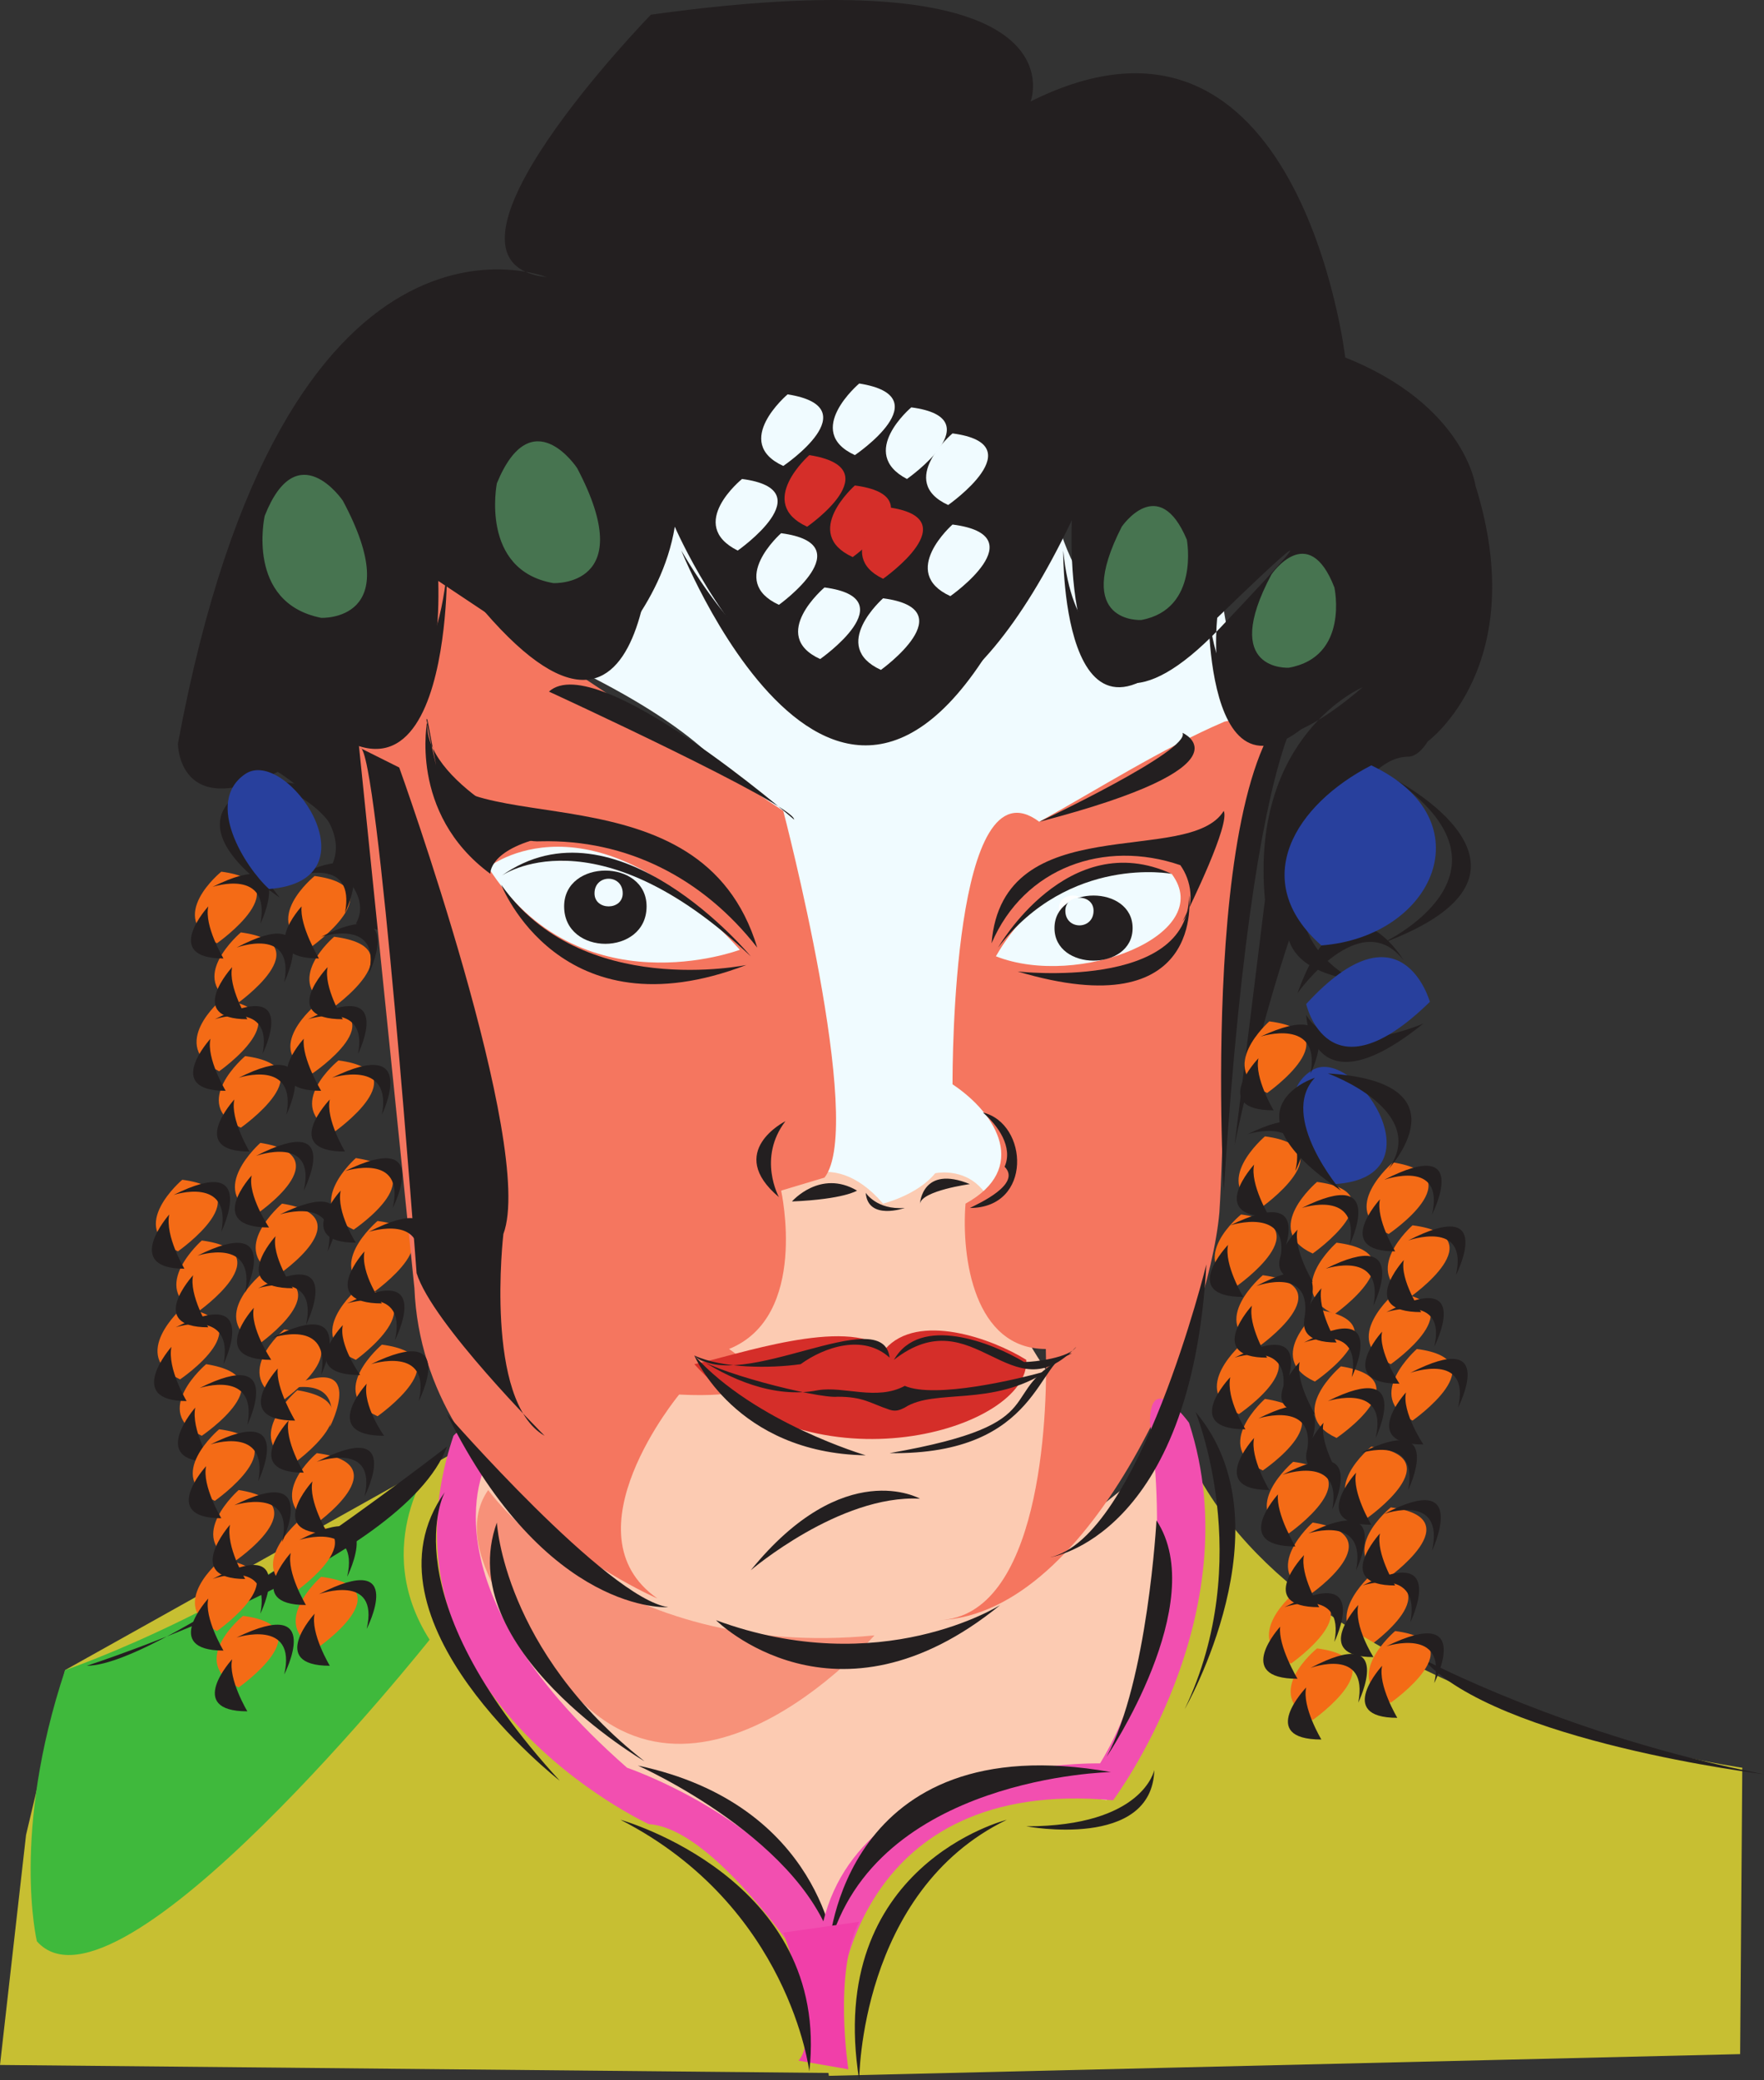 <svg xmlns="http://www.w3.org/2000/svg" width="609.75" height="719.072"><rect width="100%" height="100%" fill="#333333" stroke="none"/><path fill="#f0fbff" fill-rule="evenodd" d="M196.5 230.072s-8.25 19.5 31.5-62.25c0 0 67.5 171.75 135 1.5 0 0 10.5 71.25 59.25 36.75 0 0 6.75 45 12 46.5 0 0-85.5 43.5-88.5 42 0 0-22.5 51-10.5 78 0 0 43.5 34.5-6.75 45 0 0-46.5 6.75-45-3.75l-24-124.5s10.5-24-63-59.25"/><path fill="#fccbb2" fill-rule="evenodd" d="M160.5 494.822s45 113.25 190.5 49.5l48.75-39s35.25 93.75 0 141c0 0-101.25-13.5-96.75 60.75l-28.5-.75s-58.5-78.75-98.25-75.75c0 0-59.25-48-15.75-135.75"/><path fill="#c7bf32" fill-rule="evenodd" d="m22.5 577.322 132.75-74.25s-29.25 69 84.75 129.75c0 0 69 50.25 71.25 84l-311.25-3 9-79.5 13.5-57"/><path fill="#3fb93c" fill-rule="evenodd" d="M150 504.572s-22.5 29.25-1.5 62.25c0 0-108 135.75-135.75 104.25 0 0-9-37.5 9.75-93.75 0 0 66.75-22.5 127.5-72.75"/><path fill="#fccbb2" fill-rule="evenodd" d="M345.75 554.822s-52.5 47.25-114 9c0 0-84-9.75-27.75-79.5 0 0 54-3 41.25-26.25l24.75-46.5s16.5-17.25 35.25 4.5c0 0 12-3 18-10.5 0 0 27-6 21.75 38.25 0 0 23.25 51 38.25 47.25 0 0-8.25 40.5-37.5 63.75"/><path fill="#f79179" fill-rule="evenodd" d="M168.75 515.072s42 59.25 133.5 50.25c0 0-67.5 78-112.5 9 0 0-36.75-36.75-21-59.25"/><path fill="#231f20" fill-rule="evenodd" d="M61.5 257.072s0 27 34.5 9.75c0 0 26.25 15.75 18.75 32.25 0 0 14.25 9.75 8.25 20.25l13.5 3.75-10.5-72s21 1.5 28.5-46.5c0 0 43.5 27 52.5 24.75 0 0 21.75-19.5 26.25-47.25 0 0 64.5 150 137.25-2.25 0 0-5.25 96 51 37.5 55.5-58.5-.75-3.75-.75-3.75s-8.25 74.25 50.25 24c0 0-39 16.5-33.75 73.5l-10.5 84.75s27-134.25 60-134.25c3.75 0 6.75-5.25 6.75-5.25s36-26.25 16.5-88.5c0 0-3.75-27.75-45-44.25 0 0-15.75-135-108.75-88.5 0 0 19.5-51-131.25-30 0 0-83.25 85.5-36 90.75 0 0-90.75-36.75-127.5 161.25"/><path fill="#477450" fill-rule="evenodd" d="M118.5 173.072s-15.75-23.25-27 5.25c0 0-6.75 30 19.5 35.25 0 0 30 1.5 7.5-40.5m81-11.25s-15.75-24-27.75 5.25c0 0-6 30 19.5 34.5 0 0 30 1.5 8.25-39.75m240 36.75s12.75-18.75 21.75 4.5c0 0 5.25 24-15.75 27.75 0 0-24 1.5-6-32.25"/><path fill="#231f20" fill-rule="evenodd" d="M154.5 500.072S57 575.822 30 575.822c0 0 109.5-35.25 124.5-75.75"/><path fill="#28409d" fill-rule="evenodd" d="M461.25 409.322c38.25-2.25 6-49.5-8.25-39-14.25 9.75 0 31.5 8.25 39"/><path fill="#f0fbff" fill-rule="evenodd" d="M272.25 136.322s-19.5 16.5-1.5 24.75c0 0 30-20.25 1.5-24.75m24.75-3.75s-19.5 16.5-1.5 24.75c0 0 30-20.25 1.5-24.75"/><path fill="#f0fbff" fill-rule="evenodd" d="M315 140.822s-18.75 15.75-1.5 24.75c0 0 30-21 1.5-24.75"/><path fill="#f0fbff" fill-rule="evenodd" d="M329.25 149.822s-19.5 16.5-1.5 24.75c0 0 30-21 1.5-24.75"/><path fill="#d52e29" fill-rule="evenodd" d="M279.75 157.322s-18.75 16.5-.75 24.75c0 0 29.25-20.25.75-24.75"/><path fill="#d52e29" fill-rule="evenodd" d="M295.5 167.822s-18.75 16.5-.75 24.75c0 0 29.25-21 .75-24.75"/><path fill="#d52e29" fill-rule="evenodd" d="M306.75 175.322s-18.75 16.5-1.5 24.75c0 0 30-21 1.5-24.75"/><path fill="#f0fbff" fill-rule="evenodd" d="M329.25 181.322s-18.75 16.5-.75 24.75c0 0 30-21 .75-24.75m-24 25.5s-18.75 16.5-.75 24.75c0 0 29.25-21 .75-24.75"/><path fill="#f46b16" fill-rule="evenodd" d="M108.75 302.822s-19.5 15.75-1.5 24.75c0 0 30-21 1.5-24.75m6.75 21s-18.75 15.75-.75 24.75c0 0 30-21 .75-24.75"/><path fill="#f46b16" fill-rule="evenodd" d="M109.5 347.072s-19.5 15.75-1.5 24c0 0 30-20.25 1.5-24m7.5 19.5s-19.5 15.75-1.5 24.75c0 0 30-21 1.5-24.75m-40.5-65.25s-19.5 15.75-1.5 24.75c0 0 30-21 1.5-24.75m6.75 21s-19.5 16.5-1.5 24.75c0 0 30-21 1.5-24.75"/><path fill="#f46b16" fill-rule="evenodd" d="M76.5 345.572s-18.75 15.75-.75 24.75c0 0 30-21 .75-24.75m8.25 19.5s-19.5 16.5-1.5 24.75c0 0 30-21 1.5-24.75m5.25 30s-18.75 16.5-1.5 24.75c0 0 30-20.25 1.5-24.75m7.5 21s-19.5 16.5-1.5 24.75c0 0 30-20.25 1.5-24.75"/><path fill="#f46b16" fill-rule="evenodd" d="M90.75 440.072s-19.5 15.75-1.5 24.75c0 0 30-21 1.5-24.75m7.5 19.5s-18.75 15.75-.75 24.75c0 0 30-21 .75-24.75m24.75-59.25s-18.75 16.5-.75 24.75c0 0 30-20.25.75-24.75m7.5 21.75s-19.5 16.5-1.5 24.75c0 0 30-21 1.5-24.75"/><path fill="#f46b16" fill-rule="evenodd" d="M123.75 445.322s-19.5 16.5-.75 24.75c0 0 29.25-21 .75-24.75m8.25 19.5s-19.5 16.5-1.5 24.75c0 0 30-21 1.5-24.75m-29.25 15.75s-19.5 16.5-1.5 25.5c0 0 30-21 1.5-25.5m6.75 21.75s-18.75 15.75-.75 24.75c0 0 30-21 .75-24.75"/><path fill="#f46b16" fill-rule="evenodd" d="M103.5 525.572s-19.5 16.5-1.5 24.75c0 0 30-21 1.5-24.75m7.5 19.5s-18.75 16.5-1.5 24.75c0 0 30.75-21 1.5-24.75m318-125.25s-19.5 15.75-1.5 24.75c0 0 30-21 1.5-24.75m8.25-27s-19.5 16.5-1.5 24.75c0 0 30-21 1.5-24.75m-.75 48s-19.5 16.5-1.5 24.75c0 0 30-21 1.5-24.75"/><path fill="#f46b16" fill-rule="evenodd" d="M429.75 464.072s-19.5 16.5-1.5 24.75c0 0 30-20.25 1.5-24.75m7.5 19.5s-18.75 16.5-.75 24.75c0 0 30-20.25.75-24.75m18-75s-19.5 16.5-1.5 24.75c0 0 30-21 1.5-24.75m6.75 21s-18.75 16.5-.75 24.75c0 0 30-21 .75-24.75"/><path fill="#f46b16" fill-rule="evenodd" d="M456 452.822s-19.5 16.5-1.5 24.75c0 0 30-20.25 1.5-24.75m7.5 19.5s-19.5 16.5-1.5 24.75c0 0 30-20.25 1.5-24.75m10.5 27.75s-19.5 15.75-1.5 24.75c0 0 30-21 1.5-24.75m6.75 21s-19.5 15.75-1.5 24.75c0 0 30-21 1.5-24.75"/><path fill="#f46b16" fill-rule="evenodd" d="M474 544.322s-18.75 16.5-.75 24.75c0 0 30-21 .75-24.75"/><path fill="#f0fbff" fill-rule="evenodd" d="M285 203.072s-19.5 16.5-1.5 24.75c0 0 30-21 1.5-24.75m-15-18.75s-18.75 16.5-.75 24.75c0 0 29.25-21 .75-24.75m-13.5-18.75s-19.5 15.75-1.5 24.75c0 0 30-21 1.5-24.75"/><path fill="#f24fb0" fill-rule="evenodd" d="M168.75 504.572s-25.5 42 48 106.5c0 0 70.5 24 76.5 76.5h-9.75s-34.5-55.5-59.25-57c0 0-97.5-45-67.5-134.25 0 0 9.75-11.25 12 8.25"/><path fill="#231f20" fill-rule="evenodd" d="M222.75 608.822s-66.75-39-51-82.5c0 0 2.25 44.25 51 82.5m66 66.75s-4.5-51.75-68.25-65.25c0 0 59.25 26.25 68.25 65.25"/><path fill="#c7bf32" fill-rule="evenodd" d="M407.25 494.822s14.25 87.75-24.75 127.5c0 0-112.5-23.25-96 95.25l315-7.5.75-99s-161.25-22.5-195-116.25"/><path fill="#f46b16" fill-rule="evenodd" d="M447 505.322s-19.5 16.5-1.5 24.75c0 0 30-21 1.5-24.75m6.75 21s-18.75 16.5-.75 24.75c0 0 29.25-20.25.75-24.75"/><path fill="#f46b16" fill-rule="evenodd" d="M447.75 550.322s-19.5 15.75-1.5 24.75c0 0 30-21 1.5-24.75m7.5 19.5s-19.5 15.75-1.5 24.75c0 0 30-21 1.5-24.75"/><path fill="#f5765f" fill-rule="evenodd" d="M359.25 284.072c-30-22.5-30 84.75-30 90.75 15.75 10.5 26.25 29.25 4.5 41.25-1.5 18.75 3 50.25 27.75 50.25.75 24.75-2.25 92.25-36.75 93.75 53.25-2.25 93-99 96.75-141 3-46.5-.75-134.25 27.75-172.5-2.25.75-25.5 2.25-26.25 3-21 9-43.5 23.25-63.75 34.5"/><path fill="#f0fbff" fill-rule="evenodd" d="M344.25 330.572c12-21 36-37.5 60.75-28.5 15.75 21-32.25 39.75-60.75 28.5"/><path fill="#f5765f" fill-rule="evenodd" d="m151.5 200.822 119.25 79.5s28.5 108.75 14.25 126.75l-15 4.5s9.75 43.5-18 54.75c0 0 27.75 18-17.25 15.75 0 0-39.75 48-7.5 70.5 0 0-81-34.5-84-107.25l-20.25-198s30 15 28.5-46.5"/><path fill="#f0fbff" fill-rule="evenodd" d="M168.75 299.822s35.25-28.5 87 28.5c0 0-55.5 21-87-28.5"/><path fill="#231f20" fill-rule="evenodd" d="M274.5 283.322s-68.25-59.25-84.75-44.25c0 0 84.75 39 84.75 44.25m84.75.75s52.5-24.75 49.5-30.75c0 0 25.5 11.25-49.5 30.75m-99.75 46.5s-46.5-56.25-86.25-27.75c0 0 32.25-23.25 86.25 27.75m-86.25-24.75s20.25 52.5 84.75 27.75c0 0-57 12-84.75-27.75"/><path fill="#231f20" fill-rule="evenodd" d="M195 313.322c0-16.5 28.5-16.5 28.5 0 0 17.25-28.5 17.25-28.5 0"/><path fill="#f0fbff" fill-rule="evenodd" d="M205.5 308.822c0-6.75 9.75-6.75 9.75 0 0 6-9.75 6-9.75 0"/><path fill="#fff" fill-rule="evenodd" d="M366 314.072c0-6 9.75-6 9.75 0 0 6.75-9.75 6.75-9.75 0"/><path fill="#231f20" fill-rule="evenodd" d="M345 327.572s24-42 60-25.5c0 0-35.25-6.75-60 25.5m66-18s6 45.75-59.25 26.25c0 0 59.25 6.75 59.25-26.25"/><path fill="#231f20" fill-rule="evenodd" d="M342.75 326.072c11.25-26.25 39-36 65.25-27 3.75 5.25 5.25 13.5.75 19.5 3-6 16.5-33.75 14.25-38.25-12 19.5-76.5-1.5-80.25 45.75"/><path fill="#231f20" fill-rule="evenodd" d="M364.5 320.822c0-15 27-15 27 0s-27 15-27 0"/><path fill="#f0fbff" fill-rule="evenodd" d="M368.25 314.822c0-6 9.75-6 9.75 0 0 6.75-9.75 6.75-9.75 0"/><path fill="#231f20" fill-rule="evenodd" d="M148.5 262.322c9.75 30 93.75.75 113.25 65.25-18.75-24-45-37.5-75-36.75-12 .75-36.75-15.75-38.25-28.5"/><path fill="#231f20" fill-rule="evenodd" d="M150.75 264.572s-4.5-18.75-3-15.75c0 0-6.75 32.25 21.75 53.25 0 0-.75-8.25 18.75-12.75 0 0-42.75-18.75-40.5-40.5l3 15.75m120.75 123s-21 10.5-2.25 26.25c0 0-7.5-13.5 2.25-26.25m2.25 27.75s9.75-11.25 22.5-3.75c0 0-4.5 3-22.5 3.75m25.5-3s3.75 6 13.5 5.25c0 0-12.75 4.5-13.5-5.25m18.75 3.75s.75-13.5 17.25-6.75c0 0-16.5 2.25-17.25 6.75m17.25 1.5c21.75 0 20.25-29.25 4.5-33 5.25 4.5 10.5 12 7.5 18.75 6 6-9 12.75-12 14.25M318 518.072s-26.25-15-58.5 24.75c0 0 30.75-26.25 58.5-24.75m105-106.5s-9.75-170.25 34.5-173.25c0 0-22.5-12-34.5 173.25"/><path fill="#231f20" fill-rule="evenodd" d="M417.75 210.572s-1.5 88.5 49.5 23.25c0 0-44.25 36-49.5-23.25"/><path fill="#231f20" fill-rule="evenodd" d="M367.5 190.322s-.75 88.5 50.25 23.25c0 0-44.25 36-50.25-23.25m-213 6.75s1.5 115.5-64.5 30.75c0 0 57 46.5 64.5-30.75m71.25-23.25s2.25 114.75-64.5 30c0 0 57.75 47.25 64.5-30m9.75 16.5s61.5 153 124.5-2.25c0 0-58.5 114-124.5 2.25M450 417.572s20.25-6.75 16.5 12.75c0 0 13.5-27.75-16.5-12.75m-1.5 7.5s-17.25 18 5.25 18c0 0-6.75-11.25-5.25-18m-17.25-33s21-6.75 16.5 12.75c0 0 14.25-27.75-16.5-12.75m2.25 10.5s-16.5 18 5.25 18c0 0-6.75-11.25-5.25-18m24.75 36s20.25-6.75 16.5 12.75c0 0 13.5-27.75-16.5-12.75m-1.5 6.75s-16.5 18.75 5.25 18.75c0 0-6.75-11.25-5.25-18.75"/><path fill="#231f20" fill-rule="evenodd" d="M450.75 464.072s20.25-7.5 16.5 12c0 0 13.5-27.75-16.5-12m-1.5 6.75s-17.25 18 5.25 18c0 0-6.75-11.25-5.25-18m9.75 13.5s21-6.75 16.5 12.75c0 0 13.5-27.75-16.5-12.75m-1.5 7.5s-16.5 18 5.25 18c0 0-6.75-11.25-5.25-18m-32.25-68.25s21-6.75 17.25 12c0 0 13.5-27-17.25-12m-.75 6.75s-17.25 18 5.25 18c0 0-6.75-11.25-5.25-18m9.75 14.25s20.25-7.5 16.5 12c0 0 13.5-27.75-16.5-12m-1.5 6.75s-16.5 18 5.25 18c0 0-6.75-11.25-5.25-18"/><path fill="#231f20" fill-rule="evenodd" d="M426.75 469.322s20.25-6.75 16.5 12.75c0 0 13.5-27.75-16.5-12.75m-1.5 6.75s-17.25 18 5.25 18c0 0-6.75-10.5-5.25-18m9.75 14.25s21-6.75 16.5 12.75c0 0 13.5-27.75-16.5-12.75m-1.5 6.75s-16.5 18 5.25 18c0 0-6.75-11.25-5.25-18m-330.75-194.25s20.25-6.75 16.5 12.75c0 0 13.5-27.75-16.5-12.75m1.5 10.5s-16.5 18 6 18c0 0-6.75-11.25-6-18m6.75 10.5s21-6.75 16.5 12.75c0 0 13.5-27.75-16.5-12.75m2.25 10.5s-17.25 18 5.25 18c0 0-6.75-11.25-5.25-18"/><path fill="#231f20" fill-rule="evenodd" d="M106.5 352.322s21-6.75 17.25 12c0 0 13.5-27-17.25-12m-1.5 6.75s-16.5 18 6 18c0 0-6.75-11.25-6-18m9.75 13.5s21-6.75 17.25 12.75c0 0 13.5-27.75-17.25-12.75m-.75 7.5s-17.25 18 5.25 18c0 0-6.75-11.25-5.25-18m-40.5-73.5s20.25-6.75 16.5 12.75c0 0 13.5-27.75-16.5-12.75m-1.5 6.75s-16.5 18 5.25 18c0 0-6.75-11.25-5.25-18"/><path fill="#f46b16" fill-rule="evenodd" d="M438.75 353.072s-18.75 16.5-.75 24.75c0 0 30-21 .75-24.75"/><path fill="#231f20" fill-rule="evenodd" d="M435.75 358.322s21-6.75 17.25 12.75c0 0 13.5-27-17.25-12.75m-.75 7.5s-17.25 18 5.25 18c0 0-6.75-11.25-5.25-18m-353.25-38.25s20.25-7.5 16.5 12c0 0 13.5-27.75-16.5-12m-1.5 6.75s-16.5 18 5.25 18c0 0-6.75-11.25-5.25-18"/><path fill="#231f20" fill-rule="evenodd" d="M74.25 352.322s20.25-6.75 16.5 12c0 0 13.5-27-16.5-12m-1.5 6.75s-16.5 18 5.25 18c0 0-6.75-11.25-5.25-18m9.75 13.5s20.25-6.75 16.5 12.75c0 0 13.5-27.75-16.5-12.75m-1.5 7.5s-16.5 18 5.25 18c0 0-6.75-11.25-5.25-18"/><path fill="#f46b16" fill-rule="evenodd" d="M63 407.822s-19.5 16.5-1.5 24.75c0 0 30-21 1.5-24.75m6.75 21s-18.75 16.5-1.5 24.75c0 0 30-21 1.5-24.75"/><path fill="#f46b16" fill-rule="evenodd" d="M63 452.072s-18.75 16.5-.75 24.75c0 0 30-20.25.75-24.75m8.25 19.5s-19.5 16.5-1.5 24.75c0 0 30-20.25 1.5-24.75"/><path fill="#231f20" fill-rule="evenodd" d="M60 413.072s20.25-6.75 16.5 12.75c0 0 13.5-27.75-16.5-12.75m-1.5 6.75s-16.5 18.75 5.25 18.75c0 0-6.75-11.25-5.25-18.75m9.75 14.25s20.25-6.75 16.5 12.75c0 0 13.5-27.75-16.5-12.75m-1.5 6.75s-16.5 18 5.25 18c0 0-6.75-11.25-5.25-18"/><path fill="#231f20" fill-rule="evenodd" d="M60.75 458.822s20.25-6.75 16.5 12.75c0 0 13.5-27.75-16.5-12.75m-1.5 6.75s-16.5 18.75 5.25 18.75c0 0-6.75-11.25-5.25-18.75m9.75 14.25s20.25-6.75 16.5 12.75c0 0 13.5-27.75-16.5-12.75m-1.5 6.75s-16.5 18.75 5.25 18.75c0 0-6.75-11.25-5.25-18.75"/><path fill="#f46b16" fill-rule="evenodd" d="M75.75 494.072s-19.5 16.5-1.5 24.75c0 0 30-21 1.5-24.75m6.75 21s-18.75 16.5-1.5 24.75c0 0 30-20.25 1.5-24.75"/><path fill="#f46b16" fill-rule="evenodd" d="M76.5 539.072s-19.5 15.75-1.5 24.75c0 0 30-21 1.5-24.75m7.5 19.5s-19.5 15.75-1.5 24.75c0 0 30-21 1.5-24.75"/><path fill="#231f20" fill-rule="evenodd" d="M72.75 499.322s20.25-6.75 16.5 12.75c0 0 13.5-27.75-16.5-12.75m-1.5 7.5s-16.5 18 5.25 18c0 0-6.75-11.25-5.25-18m9.75 13.5s21-6.75 16.5 12.75c0 0 13.5-27.75-16.5-12.75m-1.5 6.75s-16.5 18.75 5.25 18.75c0 0-6.75-11.25-5.25-18.75"/><path fill="#231f20" fill-rule="evenodd" d="M73.5 545.822s20.25-7.5 16.5 12c0 0 13.5-27.75-16.5-12m-1.5 6.75s-16.5 18 5.25 18c0 0-6.75-11.25-5.25-18m9.75 13.5s21-6.75 16.5 12.75c0 0 14.25-27.75-16.5-12.75m-1.5 7.5s-16.5 18 5.25 18c0 0-6.75-11.25-5.25-18"/><path fill="#f46b16" fill-rule="evenodd" d="M481.5 401.822s-19.5 16.5-1.5 24.75c0 0 30-20.25 1.5-24.75m6.75 21.75s-18.75 16.5-.75 24.75c0 0 30-21 .75-24.75"/><path fill="#f46b16" fill-rule="evenodd" d="M482.25 446.822s-19.5 16.5-1.5 24.75c0 0 30-21 1.5-24.75m7.5 19.5s-18.75 16.5-1.5 24.75c0 0 30-21 1.5-24.75"/><path fill="#231f20" fill-rule="evenodd" d="M478.5 407.822s21-7.5 16.5 12c0 0 14.25-27.75-16.5-12m-1.5 6.75s-16.5 18 5.25 18c0 0-6.75-11.25-5.25-18m9.75 14.25s21-7.5 16.5 12c0 0 14.25-27.75-16.5-12m-1.5 6.75s-16.5 18 6 18c0 0-7.5-11.25-6-18"/><path fill="#231f20" fill-rule="evenodd" d="M479.25 453.572s21-6.75 16.5 12c0 0 14.25-27.75-16.5-12m-1.5 6.75s-16.5 18 6 18c0 0-7.5-11.25-6-18m9.75 14.25s21-7.5 16.5 12c0 0 14.25-27.75-16.5-12m-1.5 6.75s-16.5 18 6 18c0 0-7.5-11.25-6-18m-397.5-81.75s21-7.5 16.5 12c0 0 14.25-27.75-16.5-12m-1.5 6.75s-16.5 18 6 18c0 0-7.5-11.25-6-18m9.75 13.5s21-6.75 16.5 12.75c0 0 14.25-27.75-16.5-12.75m-1.5 7.5s-16.5 18 6 18c0 0-7.5-11.25-6-18"/><path fill="#231f20" fill-rule="evenodd" d="M89.25 445.322s21-6.75 16.5 12.75c0 0 14.25-28.5-16.5-12.75m-1.5 6.75s-16.5 18 6 18c0 0-7.5-11.25-6-18"/><path fill="#231f20" fill-rule="evenodd" d="M93.75 462.572s21-7.5 17.25 12.75c0 0 13.5-28.5-17.25-12.75m2.25 10.5s-16.5 18 6 18c0 0-6.75-11.25-6-18m23.25-68.25s21-6.75 16.5 12.75c0 0 14.25-27.75-16.5-12.75m-1.5 6.75s-16.5 18 5.25 18c0 0-6.75-10.5-5.25-18m9.75 14.25s21-6.75 16.5 12.75c0 0 14.25-28.5-16.5-12.75m-1.5 6.75s-16.5 18 6 18c0 0-7.5-10.5-6-18"/><path fill="#231f20" fill-rule="evenodd" d="M120 450.572s21-6.75 16.5 12.75c0 0 14.25-27.75-16.5-12.75m-1.5 7.5s-16.5 17.25 6 17.25c0 0-7.5-10.5-6-17.25m9.75 13.5s21-6.75 16.5 12.75c0 0 14.25-27.75-16.5-12.75m-1.5 6.75s-16.5 18 6 18c0 0-7.5-10.5-6-18"/><path fill="#f46b16" fill-rule="evenodd" d="M97.5 480.572s21-6.75 16.5 12.75c0 0 14.25-27.75-16.5-12.75"/><path fill="#231f20" fill-rule="evenodd" d="M99.75 491.072s-16.5 18 5.25 18c0 0-6.75-11.25-5.25-18m9.75 14.25s21-7.5 16.5 12c0 0 14.25-27.75-16.5-12m-1.5 6.75s-16.5 18 5.25 18c0 0-6.75-11.25-5.25-18"/><path fill="#231f20" fill-rule="evenodd" d="M103.5 532.322s21-6.75 16.5 12.75c0 0 14.25-28.5-16.5-12.75m-3 4.5s-16.5 18 5.25 18c0 0-6.75-11.25-5.25-18m9.75 14.25s21-7.5 16.5 12c0 0 14.25-27.75-16.5-12m-1.5 6.75s-16.5 18 5.25 18c0 0-6.75-11.25-5.25-18m361.5-55.5s20.25-6.75 16.5 12.75c0 0 13.5-27.75-16.5-12.75m-1.5 6.75s-16.5 18 5.25 18c0 0-6.75-11.25-5.25-18m9.75 14.25s21-7.5 16.5 12.75c0 0 13.5-28.5-16.5-12.75m-1.5 6.75s-16.5 18 5.25 18c0 0-6.75-11.25-5.25-18"/><path fill="#231f20" fill-rule="evenodd" d="M471 548.072s20.25-6.75 16.5 12.75c0 0 13.5-27.75-16.5-12.75m-1.5 6.75s-16.5 18 5.25 18c0 0-6.75-10.5-5.25-18m-26.25-45s21-7.5 17.25 12c0 0 13.5-27.75-17.25-12m-1.5 6.75s-16.5 18 6 18c0 0-6.75-11.25-6-18m10.5 13.5s20.25-6.75 16.5 12.75c0 0 13.5-27.75-16.5-12.75m-1.5 7.5s-17.25 18 5.25 18c0 0-6.75-11.25-5.25-18"/><path fill="#231f20" fill-rule="evenodd" d="M444 555.572s21-7.5 17.25 12c0 0 13.5-27.75-17.25-12m-1.5 6.75s-16.5 18 6 18c0 0-6.75-11.25-6-18m10.5 14.25s20.25-7.5 16.5 12c0 0 13.5-27.75-16.5-12m-1.5 6.75s-17.25 18 5.25 18c0 0-6.75-11.25-5.25-18m30-314.25s63 32.25-3.75 57c0 0 51.75-24 3.75-57m-27.75 29.25s-27.75 33.75 14.25 40.5c0 0-27.75-13.5-14.25-40.5m-340.5 4.5s27.75-30-21-33c0 0 36 12.75 21 33m-24.75-31.5s-33 10.5 8.25 39c0 0-21.75-25.5-8.25-39"/><path fill="#231f20" fill-rule="evenodd" d="M485.25 332.072s-20.25-34.5-36.75 11.25c0 0 21.75-30.75 36.75-11.25m-33.75 18.75s1.5 34.5 40.5 3c0 0-30.75 13.5-40.5-3m28.5 53.25s27.75-30-21-33c0 0 35.25 12.75 21 33m-25.5-31.5s-33 10.5 9 39c0 0-21.75-25.5-9-39M138 265.322s47.25 131.25 36 161.25c0 0-6.75 57.75 14.25 69.75 0 0-39-39-44.25-56.25 0 0-13.5-183-19.5-181.5l13.5 6.75m354 308.25s51 27 117.75 39.75c0 0-92.25-11.25-117.75-39.75"/><path fill="#f24fb0" fill-rule="evenodd" d="M397.5 491.822s12 69.75-17.25 117.75c0 0-93-2.25-97.5 66.75l7.5 14.25s5.25-76.5 94.5-68.25c0 0 48-63.75 26.25-130.5 0 0-13.5-18.75-13.5 0"/><path fill="#231f20" fill-rule="evenodd" d="M382.5 607.322s36-53.25 17.25-81.75c0 0-3 55.5-17.25 81.75m-96 66s4.5-77.25 97.5-60.75c0 0-81.75 1.5-97.5 60.75m-132-184.5s55.5 63.75 76.5 66.75c0 0-42 3-76.5-66.75m262.5-51.75s-23.25 94.5-54 101.25c0 0 48.75-6.75 54-101.25"/><path fill="#f13fa9" fill-rule="evenodd" d="M270.75 668.072s13.5 35.25 5.25 44.25l17.25 3s-5.25-33.75 3.75-51l-26.25 3.75"/><path fill="#231f20" fill-rule="evenodd" d="M153.75 515.822s-19.5 35.25 39.75 99.75c0 0-71.25-55.5-39.75-99.75m60.75 113.25s72.75 20.25 65.25 87c0 0-6.75-57-65.25-87m198.75-141s21 51-3.75 102.75c0 0 36.75-63.75 3.75-102.75M399 611.822s-3.75 19.5-44.25 19.5c0 0 43.5 8.25 44.25-19.5m-51 17.25s-63 15.75-51 90c0 0 0-65.25 51-90"/><path fill="#28409d" fill-rule="evenodd" d="M93 307.322c38.25-3 6-49.5-8.25-39.75s0 32.25 8.25 39.75m381-42.75c39.75 18.75 21.75 59.25-17.25 62.25-25.5-22.5-9-48.75 17.25-62.25m20.25 81.75s-9.75-35.25-42.75.75c0 0 7.5 33.75 42.75-.75"/><path fill="#d52e29" fill-rule="evenodd" d="M240 471.572c14.25-3 52.5-16.5 66-5.25 11.25-12.75 36.75-3.75 48.75 3.75 1.5 24-74.25 46.5-114.75 1.5"/><path fill="#231f20" fill-rule="evenodd" d="M240 468.572c15.75 13.5 65.25-18.75 67.5.75-9-8.25-22.5-3.75-30.75 2.25-10.5 1.5-27 1.5-36.75-3m69 1.5c9-15.75 33.75-6 45 .75 3.75 0 15.75-1.5 18-5.25-22.5 24-35.25-17.25-63 4.5"/><path fill="#231f20" fill-rule="evenodd" d="M240 468.572s14.25 33.75 59.25 34.5c0 0-38.25-11.25-59.25-34.5m67.5 33.75c52.5.75 51-33.75 63-34.5-28.5 13.5-3 24-63 34.5"/><path fill="#231f20" fill-rule="evenodd" d="M240 468.572c12 8.25 27.75 15 42.75 12 9-1.5 20.25 3.75 30-1.5 10.5 4.5 39-2.25 49.5-5.25-19.5 12.75-39 6-49.5 12.75-1.5.75-3 1.5-5.25.75-6.75-2.25-9-4.5-18-4.5-6.75.75-45-9-49.5-14.25"/><path fill="#f46b16" fill-rule="evenodd" d="M482.25 563.822s-19.5 16.5-1.5 24.75c0 0 30-21 1.5-24.75"/><path fill="#231f20" fill-rule="evenodd" d="M479.25 569.072s21-6.75 16.5 12.75c0 0 14.25-27.75-16.5-12.75m-1.5 6.75s-16.5 18 5.25 18c0 0-6.75-11.25-5.25-18m-230.25-15.75s41.25 41.25 98.25-5.25c0 0-41.25 26.25-98.25 5.25"/><path fill="#477450" fill-rule="evenodd" d="M387.75 182.072s12.75-18.75 22.5 4.5c0 0 4.5 24-15.75 27.75 0 0-24 1.5-6.75-32.25"/></svg>
